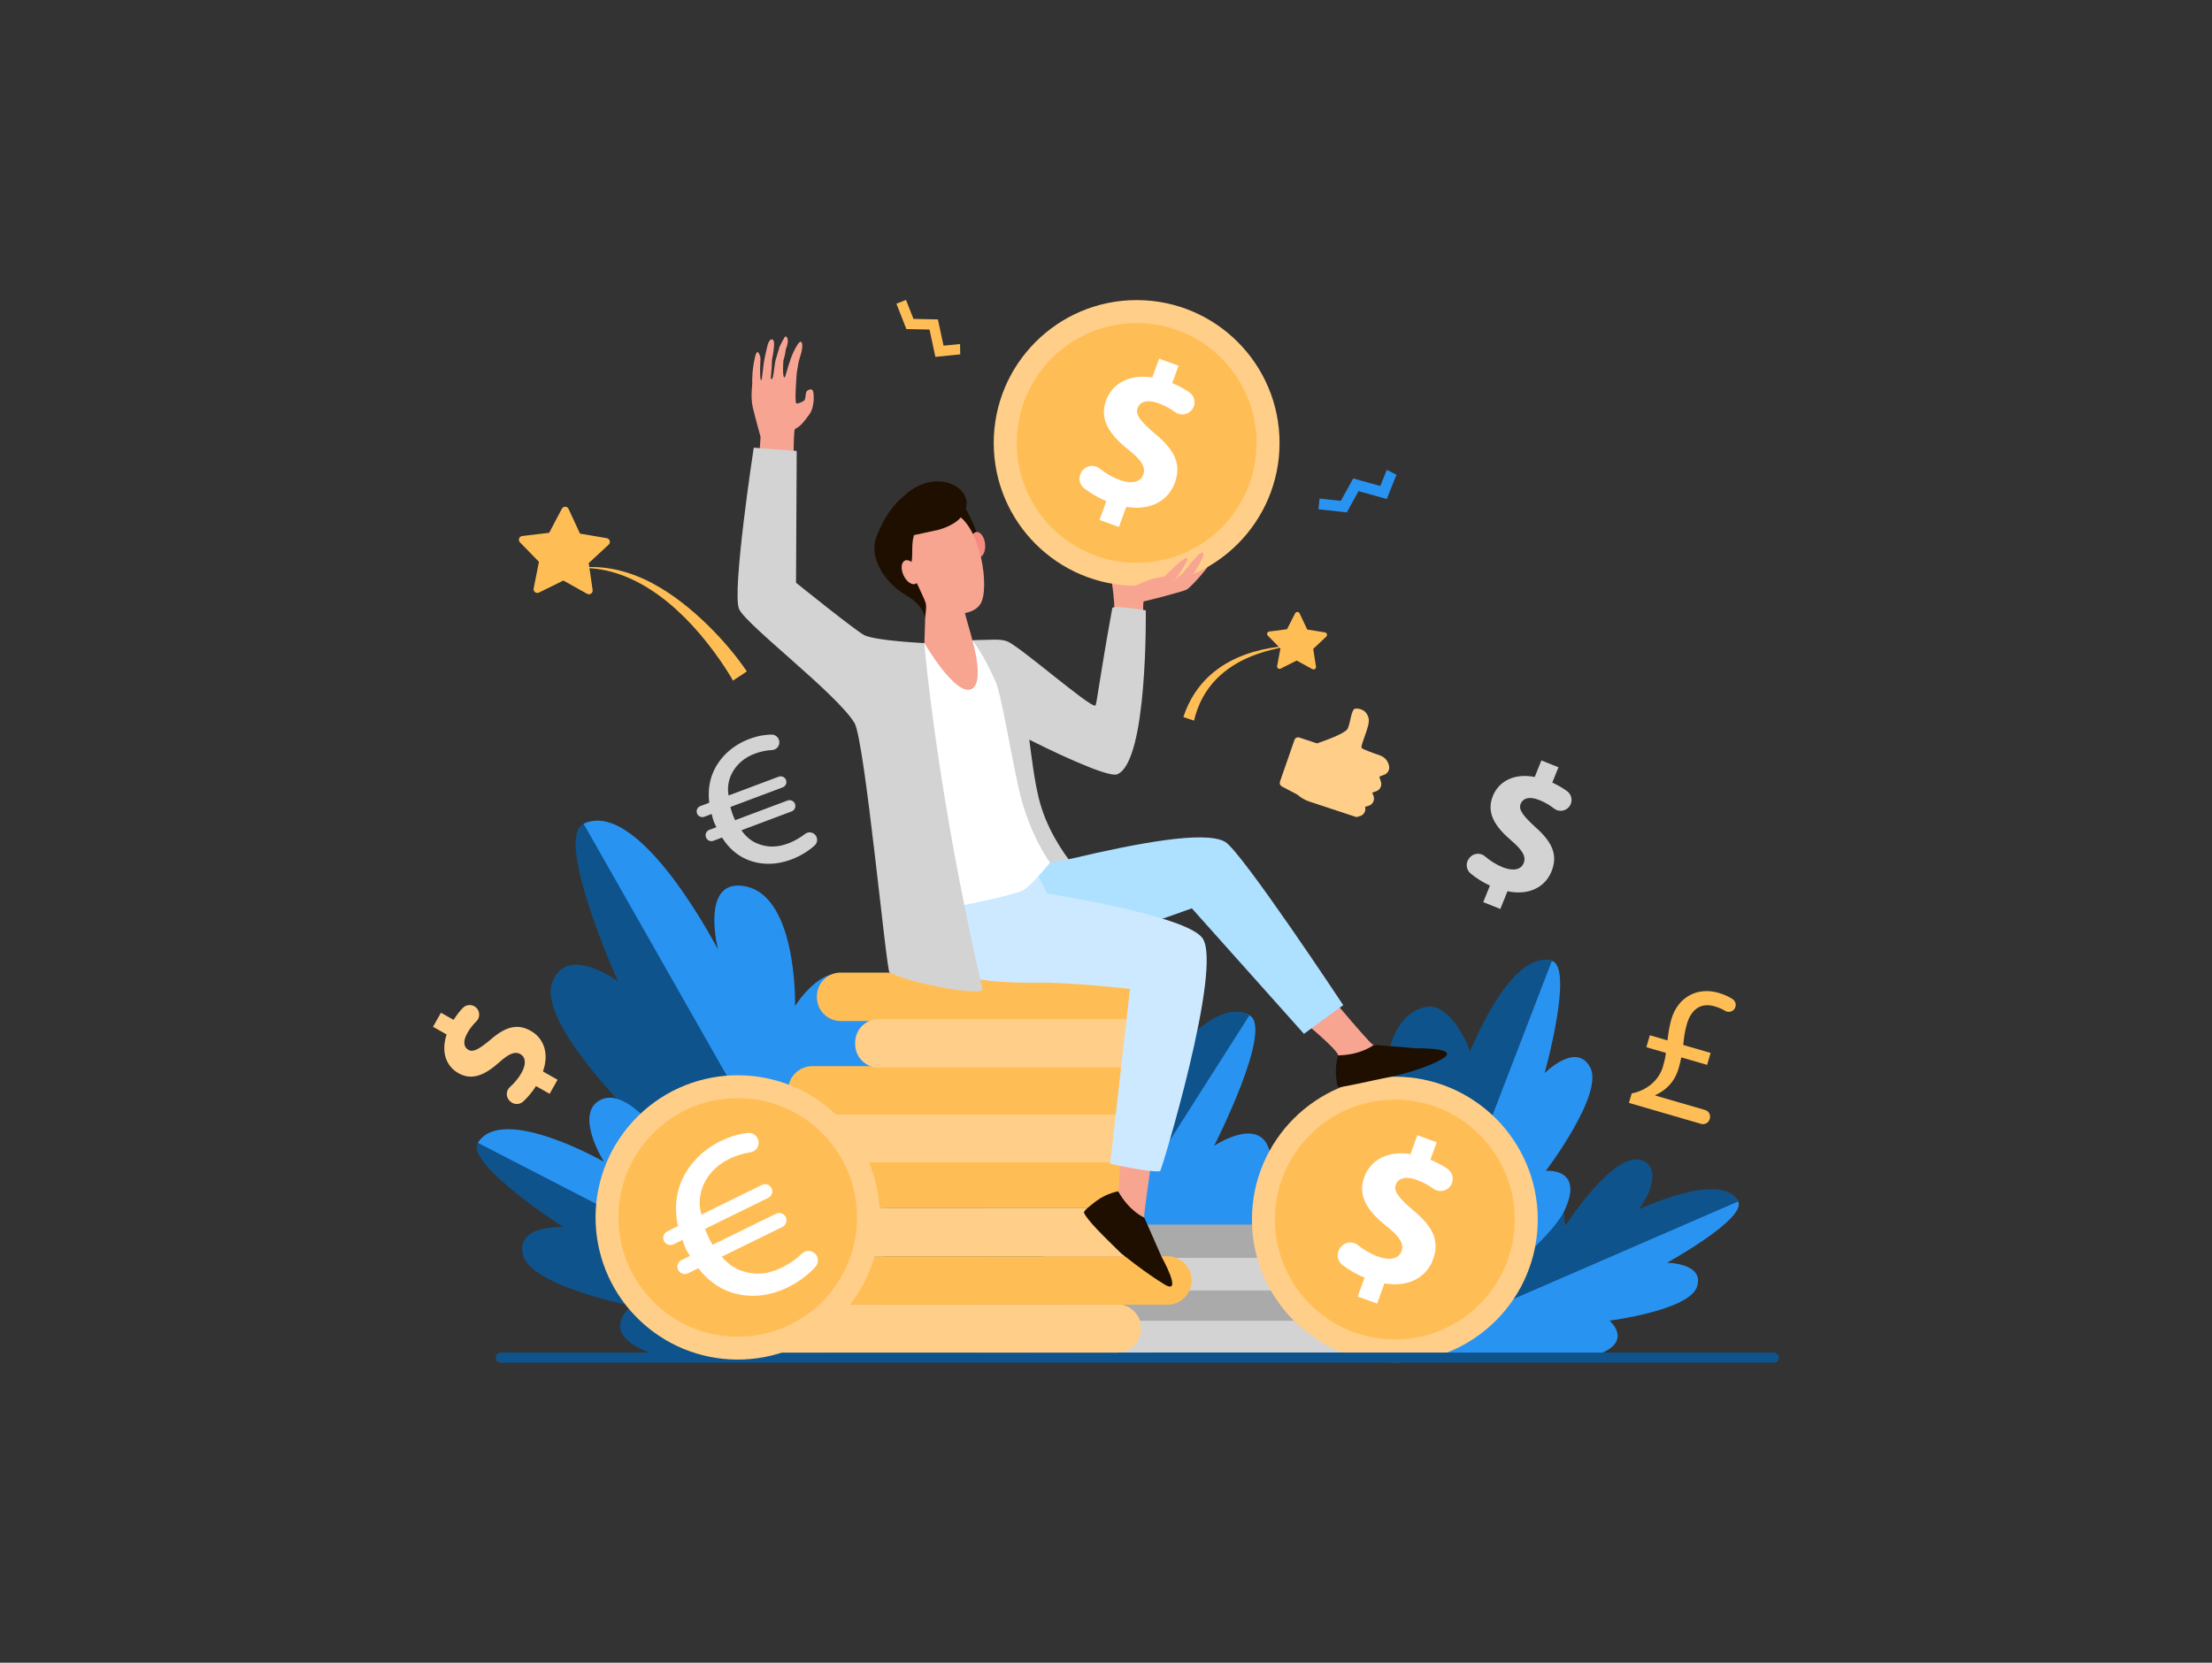 <svg xmlns="http://www.w3.org/2000/svg" xmlns:xlink="http://www.w3.org/1999/xlink" id="Layer_1" x="0px" y="0px" width="2660px" height="2000px" viewBox="0 0 2660 2000" xml:space="preserve">
<rect x="0" y="0" width="2660" height="2000" fill="#333333" stroke="none"/>
<path fill="#FFCE88" d="M660.92,1315.679l-16.381-9.289c-4.528,7.213-10.038,13.683-15.388,18.56  c-4.465,4.068-11.322,3.971-15.673-0.222l-0.524-0.506c-4.794-4.619-4.683-12.365,0.299-16.781  c5.075-4.501,10.001-10.129,13.828-16.876c5.572-9.828,5.593-18.705-1.304-22.614c-6.551-3.717-13.819-0.544-25.366,9.77  c-16.669,14.93-32.428,22.627-49.153,13.143c-15.173-8.604-21.009-26.041-14.167-46.543l-16.38-9.288l9.582-16.899l15.173,8.605  c3.836-6.111,7.598-10.787,11.192-14.446c4.392-4.47,11.581-4.528,16.093-0.179c4.665,4.497,4.687,11.972,0.026,16.475  c-3.493,3.375-7.286,7.844-10.737,13.93c-6.356,11.207-3.581,17.564,1.247,20.303c5.69,3.227,12.733-0.754,26.562-12.282  c18.877-16.411,33.054-19.31,48.571-10.51c15.347,8.702,22.291,26.996,14.494,48.78l17.588,9.974L660.92,1315.679z"></path>
<path fill="#2993F2" d="M1448.827,1578.616c41.305-55.591,74.479-56.075,74.479-56.075s15.057-97.667,3.044-139.215  c-12.011-41.549-66.329-5.112-66.329-5.112s72.016-141.166,42.478-157.023c-55.019-29.536-141.685,120.201-141.685,120.201  s20.299-65.909-18.609-65.664c-58.676,0.368-63.751,151.486-63.751,151.486s-11.569-29.773-47.77-12.717  c-38.994,18.373-49.556,129.012-51.771,214.51h205.548C1413.867,1610.997,1437.889,1593.338,1448.827,1578.616"></path>
<path fill="#0E538B" d="M1368.004,1329.354c0,0,2.415-75.104-36.493-74.859c-58.676,0.369-53.057,172.719-53.057,172.719  s-24.51-48.764-60.711-31.707c-39.732,18.721-44.45,141.007-42.894,233.5h68.281l259.368-407.816  C1447.479,1191.654,1368.004,1329.354,1368.004,1329.354"></path>
<path fill="#2993F2" d="M1687.503,1624.125c0,0,187.312,21.567,232.684,5.675c45.372-15.892,15.326-41.302,15.326-41.302  s95.956-12.256,105.214-40.815c9.256-28.559-36.146-28.742-36.146-28.742s96.317-53.143,85.506-73.75  c-20.142-38.384-128.217,13.987-128.217,13.987s37.31-29.995,14.846-44.99c-33.877-22.614-95.582,62.291-95.582,62.291  s4.931-21.617-22.517-25.894C1809.37,1442.912,1687.503,1624.125,1687.503,1624.125"></path>
<path fill="#0E538B" d="M1858.565,1434.632c27.447,4.277,22.568,41.848,22.568,41.848s63.817-101.272,97.694-78.659  c22.464,14.996-8.142,57.234-8.142,57.234s99.26-48.248,119.399-9.864l-384.649,166.927  C1719.56,1590.888,1812.565,1427.466,1858.565,1434.632"></path>
<path fill="#2993F2" d="M1686.343,1626.852c0,0,170.446-118.594,194.968-170.73c24.521-52.138-22.438-47.793-22.438-47.793  s70.114-92.328,53.475-124.229c-16.641-31.901-54.931,6.761-54.931,6.761s35.465-126.979,8.766-135.043  c-49.731-15.021-98.382,145.777-98.382,145.777s-18.575-88.96-50.262-82.351c-47.786,9.969-0.105,141.49-0.105,141.49  s-14.098-42.842-40.807-22.969C1628.705,1373.423,1686.343,1626.852,1686.343,1626.852"></path>
<path fill="#0E538B" d="M1630.001,1339.817c30.095-14.235,36.141-44.188,36.141-44.188s0.203-74.368,47.99-84.337  c31.687-6.61,53.87,53.137,53.87,53.137s48.449-123.632,98.181-108.612l-180.356,469.046  C1679.538,1594.958,1594.155,1356.775,1630.001,1339.817"></path>
<path fill="#D3D3D3" d="M1633.789,1627.219H1290.08c-10.961,0-19.847-8.885-19.847-19.846s8.886-19.847,19.847-19.847h343.709  c10.961,0,19.847,8.886,19.847,19.847S1644.75,1627.219,1633.789,1627.219"></path>
<path fill="#AAAAAA" d="M1693.905,1588.705h-343.71c-10.961,0-19.847-8.886-19.847-19.846s8.886-19.846,19.847-19.846h343.71  c10.96,0,19.846,8.886,19.846,19.846S1704.865,1588.705,1693.905,1588.705"></path>
<path fill="#D3D3D3" d="M1645.813,1552.219h-343.709c-10.961,0-19.847-8.886-19.847-19.846s8.886-19.847,19.847-19.847h343.709  c10.96,0,19.847,8.887,19.847,19.847S1656.772,1552.219,1645.813,1552.219"></path>
<path fill="#AAAAAA" d="M1605.735,1512.692h-343.709c-10.961,0-19.847-8.886-19.847-19.846c0-10.961,8.886-19.847,19.847-19.847  h343.709c10.961,0,19.847,8.886,19.847,19.847C1625.582,1503.807,1616.696,1512.692,1605.735,1512.692"></path>
<path fill="#FFCE88" d="M1849.204,1466.911c0,94.91-76.939,171.85-171.851,171.85c-94.909,0-171.849-76.939-171.849-171.85  s76.939-171.85,171.849-171.85C1772.265,1295.062,1849.204,1372.001,1849.204,1466.911"></path>
<path fill="#FFBE55" d="M1821.56,1466.911c0,79.643-64.563,144.205-144.205,144.205c-79.643,0-144.205-64.563-144.205-144.205  c0-79.642,64.563-144.205,144.205-144.205C1756.996,1322.706,1821.56,1387.27,1821.56,1466.911"></path>
<path fill="#FFFFFF" d="M1632.708,1559.503l8.207-22.633c-10.062-4.165-19.394-9.727-26.683-15.428  c-6.084-4.758-7.427-13.422-3.072-19.802l0.524-0.769c4.798-7.031,14.587-8.547,21.217-3.212  c6.758,5.436,14.905,10.441,24.228,13.821c13.579,4.924,24.772,3.051,28.227-6.478c3.282-9.053-2.269-17.535-17.739-29.884  c-22.381-17.817-35.453-36.035-27.074-59.145c7.602-20.964,28.332-32.047,55.636-27.808l8.206-22.632l23.347,8.465l-7.601,20.965  c8.522,3.528,15.221,7.27,20.601,11.017c6.574,4.581,8.185,13.631,3.666,20.247c-4.671,6.842-14.087,8.467-20.759,3.556  c-5.002-3.681-11.444-7.507-19.854-10.556c-15.485-5.614-22.905-0.758-25.323,5.912c-2.851,7.862,3.673,15.888,21.159,30.854  c24.722,20.285,31.406,37.534,23.632,58.975c-7.689,21.203-29.261,33.867-58.386,28.698l-8.811,24.301L1632.708,1559.503z"></path>
<path fill="#0E538B" d="M1057.586,1620.237c0,0-267.05-131.674-312.976-200.35c-45.926-68.677,21.585-72.568,21.585-72.568  s-119.172-115.902-102.406-164.695c16.767-48.793,79.333-2.169,79.333-2.169s-77.46-172.451-41.329-189.599  c67.298-31.939,161.706,151.591,161.706,151.591s-20.289-79.728,26.054-77.138c69.887,3.907,67,184.26,67,184.26  s7.893-69.151,50.017-46.689C1082.148,1243.183,1057.586,1620.237,1057.586,1620.237"></path>
<path fill="#2993F2" d="M1021.776,1174.984c-32.894-18.253-65.654,35.097-65.654,35.097s3.318-140.863-66.57-144.771  c-46.342-2.59-26.053,77.138-26.053,77.138s-94.409-183.53-161.706-151.591l356.1,626.45  C1060.409,1573.56,1086.938,1211.143,1021.776,1174.984"></path>
<path fill="#0E538B" d="M1050.685,1621.869c0,0-218.411,27.126-274.963,2.952c-56.551-24.174-16.023-54.033-16.023-54.033  s-121.429-23.867-130.798-61.114c-9.368-37.247,48.601-33.589,48.601-33.589s-118.388-76.089-102.82-101.466  c28.998-47.268,162.46,28.845,162.46,28.845s-45.052-41.485-15.094-58.7c45.18-25.962,116.663,87.703,116.663,87.703  s-4.441-28.016,30.96-31.121C933.188,1395.772,1050.685,1621.869,1050.685,1621.869"></path>
<path fill="#2993F2" d="M871.104,1380.988c-35.401,3.105-32.394,51.479-32.394,51.479s-72.776-134.735-117.956-108.774  c-29.958,17.215,5.487,73.753,5.487,73.753s-122.562-70.094-151.56-22.826l476.666,246.04  C1035.141,1592.35,930.435,1375.782,871.104,1380.988"></path>
<path fill="#0E538B" d="M596.274,1633.089L596.274,1633.089c0,3.391,2.749,6.141,6.14,6.141H2133.15c3.391,0,6.14-2.75,6.14-6.141  s-2.749-6.14-6.14-6.14H602.415C599.023,1626.949,596.274,1629.698,596.274,1633.089"></path>
<polygon fill="#2993F2" points="1667.673,565.156 1659.887,584.566 1627.272,575.487 1612.386,602.462 1586.868,599.658   1585.449,612.575 1619.579,616.326 1633.685,590.762 1667.613,600.207 1679.331,570.999 "></polygon>
<path fill="#D3D3D3" d="M1783.671,1085.104l8.016-19.894c-8.825-4.024-16.96-9.27-23.271-14.573  c-5.268-4.428-6.191-12.184-2.114-17.728l0.491-0.668c4.492-6.108,13.254-7.151,18.991-2.193  c5.847,5.052,12.942,9.764,21.138,13.066c11.935,4.809,21.959,3.493,25.334-4.883c3.207-7.956-1.471-15.683-14.855-27.162  c-19.37-16.567-30.436-33.197-22.25-53.509c7.426-18.427,26.23-27.644,50.407-23.013l8.017-19.894l20.521,8.271l-7.426,18.427  c7.478,3.409,13.324,6.95,17.996,10.457c5.709,4.284,6.859,12.391,2.629,18.14c-4.373,5.945-12.81,7.097-18.595,2.515  c-4.338-3.436-9.953-7.044-17.345-10.022c-13.61-5.484-20.37-1.393-22.732,4.47c-2.785,6.91,2.771,14.26,17.871,28.134  c21.374,18.836,26.782,34.404,19.189,53.249c-7.51,18.638-27.116,29.236-52.883,23.72l-8.608,21.359L1783.671,1085.104z"></path>
<path fill="#FFCE88" d="M1343.202,1626.991H939.488c-16.084,0-29.123-13.039-29.123-29.123s13.039-29.123,29.123-29.123h403.714  c16.084,0,29.123,13.039,29.123,29.123S1359.286,1626.991,1343.202,1626.991"></path>
<path fill="#FFBE55" d="M1403.882,1569.339h-380.056c-16.084,0-29.122-13.039-29.122-29.123s13.038-29.122,29.122-29.122h380.056  c16.084,0,29.123,13.038,29.123,29.122S1419.966,1569.339,1403.882,1569.339"></path>
<path fill="#FFCE88" d="M1349.739,1511.071H986.188c-15.718,0-28.46-12.741-28.46-28.459v-1.347c0-15.717,12.742-28.46,28.46-28.46  h363.552c15.719,0,28.46,12.743,28.46,28.46v1.347C1378.199,1498.33,1365.458,1511.071,1349.739,1511.071"></path>
<path fill="#FFBE55" d="M1349.378,1452.966H984.125c-15.448,0-27.97-12.521-27.97-27.969v-2.307c0-15.447,12.522-27.97,27.97-27.97  h365.253c15.447,0,27.971,12.522,27.971,27.97v2.307C1377.349,1440.445,1364.825,1452.966,1349.378,1452.966"></path>
<path fill="#FFCE88" d="M1361.408,1398.146H992.807c-16.085,0-29.123-13.039-29.123-29.123s13.038-29.123,29.123-29.123h368.601  c16.085,0,29.123,13.039,29.123,29.123S1377.493,1398.146,1361.408,1398.146"></path>
<path fill="#FFBE55" d="M1345.5,1340.635H976.898c-16.084,0-29.123-13.039-29.123-29.123c0-16.085,13.039-29.122,29.123-29.122  H1345.5c16.084,0,29.123,13.037,29.123,29.122C1374.623,1327.596,1361.584,1340.635,1345.5,1340.635"></path>
<path fill="#FFBE55" d="M1363.966,1228.113h-353.067c-15.766,0-28.548-12.781-28.548-28.548v-1.15  c0-15.766,12.782-28.547,28.548-28.547h353.067c15.768,0,28.549,12.781,28.549,28.547v1.15  C1392.515,1215.332,1379.733,1228.113,1363.966,1228.113"></path>
<path fill="#FFCE88" d="M1395.601,1284.116H1056.41c-15.477,0-28.024-12.548-28.024-28.024v-2.198  c0-15.477,12.547-28.023,28.024-28.023h339.191c15.477,0,28.022,12.547,28.022,28.023v2.198  C1423.623,1271.568,1411.077,1284.116,1395.601,1284.116"></path>
<path fill="#FFCE88" d="M1003.101,1338.656c69.422,64.025,73.797,172.206,9.771,241.629  c-64.025,69.423-172.207,73.797-241.628,9.771c-69.422-64.025-73.797-172.206-9.772-241.628  C825.498,1279.005,933.679,1274.63,1003.101,1338.656"></path>
<path fill="#FFBE55" d="M984.452,1358.877c58.254,53.727,61.925,144.505,8.199,202.759c-53.726,58.255-144.504,61.927-202.759,8.199  c-58.254-53.726-61.925-144.504-8.199-202.759C835.419,1308.821,926.197,1305.151,984.452,1358.877"></path>
<path fill="#FFFFFF" d="M981.278,1509.169c3.3,4.334,3.07,10.396-0.551,14.467c-7.105,7.982-18.72,17.638-33.313,24.803  c-21.345,10.479-45.864,13.684-69.011,5.781c-14.464-4.939-28.249-15.031-38.624-28.802l-12.612,6.192  c-4.287,2.104-9.469,0.336-11.573-3.951l-0.16-0.326c-2.104-4.287-0.335-9.468,3.951-11.572l10.351-5.081  c-2.072-3.399-3.506-5.503-4.459-7.444c-1.587-3.234-3.17-7.273-4.587-11.798l-10.673,5.239c-4.287,2.105-9.468,0.336-11.572-3.951  c-2.105-4.286-0.336-9.467,3.951-11.572l12.938-6.352c-3.747-16.624-3.14-33.378,1.797-47.846  c8.398-24.592,26.903-43.311,49.22-54.267c13.01-6.388,23.97-8.97,32.947-9.942c6.241-0.677,11.898,3.705,12.801,9.918l0.028,0.195  c0.936,6.44-3.586,12.352-10.033,13.241c-7.331,1.013-15.883,3.329-25.586,8.093c-14.231,6.986-26.239,18.501-32.159,35.055  c-3.295,9.646-4.183,20.92-0.877,31.739l72.775-35.728c4.286-2.105,9.468-0.336,11.572,3.951c2.105,4.286,0.335,9.468-3.951,11.572  l-76.008,37.315c1.421,3.718,2.845,7.435,3.958,9.699c1.428,2.911,2.857,5.82,5.086,9.544l76.169-37.396  c4.377-2.148,9.667-0.343,11.816,4.033c2.149,4.378,0.343,9.668-4.034,11.816l-72.935,35.807  c6.869,8.268,15.365,14.13,24.047,17.095c17.2,5.602,32.361,3.779,48.532-4.159c9.859-4.84,17.856-10.94,23.824-16.675  C969.234,1503.146,977.153,1503.75,981.278,1509.169"></path>
<path fill="#D3D3D3" d="M981.26,1005.483c2.271,3.676,1.622,8.445-1.551,11.379c-6.224,5.755-16.137,12.482-28.21,17.014  c-17.66,6.629-37.263,7.269-54.928-0.755c-11.04-5.014-21.144-14.044-28.273-25.715l-10.434,3.917  c-3.547,1.33-7.501-0.465-8.832-4.012l-0.101-0.27c-1.331-3.547,0.465-7.5,4.011-8.832l8.563-3.214  c-1.374-2.843-2.344-4.615-2.946-6.221c-1.004-2.675-1.943-5.986-2.712-9.667l-8.83,3.314c-3.547,1.332-7.501-0.465-8.832-4.011  c-1.331-3.547,0.465-7.501,4.012-8.832l10.703-4.017c-1.678-13.413,0.092-26.594,5.106-37.634  c8.525-18.769,24.577-32.12,43.04-39.049c10.763-4.04,19.615-5.234,26.777-5.31c4.979-0.053,9.108,3.842,9.341,8.816l0.008,0.157  c0.242,5.156-3.784,9.475-8.942,9.68c-5.866,0.234-12.795,1.405-20.823,4.417c-11.773,4.419-22.141,12.584-28.09,25.197  c-3.345,7.36-4.914,16.192-3.139,24.989l60.207-22.597c3.547-1.331,7.501,0.464,8.832,4.011c1.331,3.546-0.465,7.501-4.011,8.832  l-62.883,23.601c0.836,3.044,1.674,6.088,2.377,7.962c0.904,2.408,1.808,4.816,3.28,7.927l63.016-23.652  c3.621-1.359,7.659,0.474,9.018,4.095c1.358,3.622-0.475,7.659-4.096,9.018l-60.34,22.647c4.786,7.056,11.042,12.339,17.667,15.348  c13.148,5.749,25.257,5.479,38.636,0.457c8.155-3.061,14.94-7.261,20.093-11.327C972.216,999.8,978.42,1000.888,981.26,1005.483"></path>
<path fill="#FFBE55" d="M1540.052,804.254l19.211-9.725l18.902,10.313c2.153,1.174,4.719-0.63,4.341-3.053l-3.313-21.276  l15.649-14.79c1.782-1.685,0.858-4.682-1.563-5.072l-21.258-3.424l-9.23-19.454c-1.052-2.216-4.188-2.264-5.307-0.082l-9.827,19.16  l-21.353,2.767c-2.432,0.315-3.447,3.283-1.718,5.022l15.186,15.265l-3.967,21.164  C1535.354,803.48,1537.863,805.361,1540.052,804.254"></path>
<polygon fill="#FFBE55" points="1154.477,413.787 1134.623,415.802 1127.852,384.215 1098.458,383.581 1089.526,360.771   1077.979,365.292 1089.926,395.8 1117.78,396.401 1124.824,429.261 1154.701,426.228 "></polygon>
<path fill="#FFCE88" d="M1562.433,887.128l21.242,7.006c0,0,33.678-10.913,36.994-17.777c3.317-6.863,4.254-23.519,9.045-23.973  s14.053,1.104,16.258,12.503c1.602,8.274-10.517,32.188-8.623,34.733c1.185,1.593,13.277,5.969,22.164,9.023  c5.844,2.007,10.061,7.15,10.957,13.354l0.003,0.018c0.605,4.193-1.77,8.278-5.694,9.794l-6.11,2.36l1.95,6.31  c1.45,4.697-1.122,9.746-5.762,11.301l-4.727,1.585l1.511,3.844c1.946,4.949-0.796,10.565-5.88,12.044l-4.131,1.2l0.17,1.104  c0.709,4.593-2.168,9.013-6.625,10.181l-4.104,1.076l-56.569-18.67c-5.3-1.749-10.179-4.582-14.34-8.327l-18.789-9.915  c-2.018-1.065-2.947-3.478-2.185-5.673l17.417-50.156C1557.446,887.651,1560.041,886.339,1562.433,887.128"></path>
<path fill="#FFBE55" d="M881.409,818.674c-0.274-0.782-6.927-12.159-15.516-24.515c-39.946-57.55-99.18-113.018-168.645-110.935  l-0.049-0.423c31.406-3.445,62.178,4.919,89.192,19.826c44.564,24.024,87.986,69.803,111.742,104.993L881.409,818.674z"></path>
<path fill="#F7A491" d="M1338.231,746.866c0,0,2.04-4.118,1.916-13.63c-0.152-11.764-2.51-29.525-2.98-31.095  c-0.852-2.839,37.199-14.766,37.199-14.766s61.054-3.124,70.14-9.939c9.087-6.815,16.733-9.621,12.495-2.555  c-7.668,12.778-25.558,31.52-29.533,34.076c-3.976,2.555-51.398,14.482-52.25,14.482s-0.568,29.816-0.568,29.816L1338.231,746.866z"></path>
<path fill="#D3D3D3" d="M1377.845,734.158c0,0-39.531-6.719-40.252-2.769c-15.974,87.462-18.681,116.371-20.446,117.278  c-6.017,3.094-92.058-72.417-106.276-77.359c-6.801-2.364-14.202-1.97-21.296-1.761c-16.913,0.499-11.209,0.094-20.126,0.533  l0.011,0.019c-0.484,0.032-0.756,0.052-0.756,0.052l0.091,15.908c19.057,17.146,62.682,276.846,66.355,276.674  c4.105-0.192,90.332,21.508,88.812,14.243c-0.247-1.181-58.458-48.815-74.967-117.563c-5.542-23.078-8.278-47.929-11.282-69.678  c19.157,9.607,93.984,46.431,105.843,41.566C1380.446,916.166,1377.845,734.158,1377.845,734.158"></path>
<path fill="#F7A491" d="M1526.337,1195.27c0,0,80.225,62.841,82.899,73.98c3.856,16.049,77.318-5.048,59.603-8.313  c-4.076-0.751-17.119-4.062-18.192-4.633c-5.735-3.066-77.119-89.087-77.119-89.087L1526.337,1195.27z"></path>
<path fill="#1E0F00" d="M1703.287,1260.937l-51.22-4.172c0,0-14.641,12.119-42.779,12.686c0,0-4.498,12.852-2.359,27.877  c0.369,2.594,0.803,10.426,3.416,10.248c9.464-0.643,34.677-6.916,63.404-12.661c0,0,38.609-8.177,60.908-21.518  C1756.955,1260.057,1703.287,1260.937,1703.287,1260.937"></path>
<path fill="#AEE0FF" d="M1166.879,1037.636c0,0,58.747,9.873,123.721-5.327c75.182-17.589,158.314-33.85,182.672-19.688  c19.605,11.398,142.039,196.4,142.039,196.4l-47.28,34.502l-134.809-150.955c0,0-171.993,63.459-210.621,56.427  C1134.625,1132.978,1133.375,1062.718,1166.879,1037.636"></path>
<polygon fill="#AEE0FF" points="1231.105,1000.306 1289.886,1070.161 1180.843,1103.385 1166.879,1037.636 "></polygon>
<path fill="#F7A491" d="M1350.563,1319.388c0,0-3.574,97.028-5.789,113.461c-2.205,16.355,41.176,65.635,35.633,48.494  c-1.275-3.943-4.562-16.993-4.566-18.209c-0.027-6.504,16.088-117.191,16.088-117.191L1350.563,1319.388z"></path>
<path fill="#1E0F00" d="M1396.774,1511.654l-20.665-47.052c0,0-17.618-7.125-31.487-31.614c0,0-13.445,2.148-25.651,11.169  c-2.106,1.556-16.455,12.049-15.455,14.469c3.68,8.91,23.218,27.997,44.582,48.843c0,0,30.282,24.426,52.616,37.709  C1423.047,1558.46,1396.774,1511.654,1396.774,1511.654"></path>
<path fill="#CCE9FF" d="M1445.784,1128.09c-20.546-27.395-186.34-53.411-186.34-53.411l-46.229-88.856l-102.227,63.042  c0,0,10.218,81.345,17.889,103.079c10.223,28.964,78.924,30.44,120.885,30.009c38.607-0.396,109.126,7.475,109.126,7.475  l-23.852,210.419c0,0,46.884,10.67,60.059,8.945C1396.585,1408.596,1471.341,1162.166,1445.784,1128.09"></path>
<path fill="#FFFFFF" d="M1169.271,770.293l-57.678,3.161c0,0-1.319,0.465-1.721,0.539c-4.699,0.87-0.431,168.948,3.76,231.725  c4.192,62.776,12.689,89.148,12.689,89.148s78.224-13.889,102.228-23.207c9.963-3.866,34.076-34.013,34.076-34.013  s-24.634-33.118-37.042-86.914c-9.571-41.49-21.374-115.039-28.128-130.391C1181.942,785.084,1169.271,770.293,1169.271,770.293"></path>
<path fill="#F7A491" d="M1113.238,722.59l-1.638,50.924c0,0,37.335,64.331,56.504,55.367c16.085-7.523,1.807-56.458,1.807-56.458  s-2.785-11.221-6.648-24.111c-2.699-9.007-4.943-18.764-4.777-25.924C1158.889,704.985,1113.238,722.59,1113.238,722.59"></path>
<path fill="#1E0F00" d="M1157.842,606.444c0,0,19.026,28.681,20.446,52.818c1.42,24.137-3.692,40.606-3.692,40.606l-61.052-72.979  L1157.842,606.444z"></path>
<path fill="#F48C7F" d="M1184.609,654.323c0.86,8.452-2.424,15.709-7.337,16.21c-4.913,0.501-9.592-5.943-10.452-14.395  s2.424-15.709,7.336-16.211C1179.069,639.426,1183.749,645.871,1184.609,654.323"></path>
<path fill="#F7A491" d="M1093.789,638.582c-1.398-0.298-1.263,69.96,19.101,86.494c20.365,16.534,55.809,17.985,66.159,1.331  c11.448-18.42,0.558-92.452-29.73-108.176C1119.031,602.508,1093.789,638.582,1093.789,638.582"></path>
<path fill="#1E0F00" d="M1088.625,595.015c-15.547,13.631-23.073,23.588-33.592,47.821c-12.934,29.798,12.727,60.67,34.244,72.938  c21.518,12.269,23.343,27.329,23.343,27.329l0.853-9.371c0.922-7.277-1.279-11.43-3.337-15.831  c-1.832-3.915-7.715-17.331-10.01-20.872c-6.054-9.338-7.248-11.36-4.26-20.233c2.301-6.832-0.363-21.892,3.195-33.153l28.964-6.247  c0,0,18.125-4.357,27.278-14.916C1181.584,592.161,1129.625,558.353,1088.625,595.015"></path>
<path fill="#F7A491" d="M1102.756,684.485c3.567,7.71,2.826,15.642-1.655,17.717c-4.481,2.074-11.005-2.494-14.573-10.204  c-3.567-7.71-2.826-15.642,1.655-17.717C1092.664,672.207,1099.189,676.776,1102.756,684.485"></path>
<path fill="#FFBE55" d="M712.66,709.661l-4.699-32.366l23.999-22.22c2.733-2.531,1.378-7.097-2.293-7.727l-32.235-5.533  l-13.715-29.69c-1.563-3.382-6.325-3.504-8.058-0.207l-15.223,28.947l-32.476,3.87c-3.698,0.441-5.286,4.931-2.687,7.599  l22.826,23.423l-6.355,32.082c-0.724,3.654,3.057,6.552,6.398,4.904l29.33-14.471l28.547,15.958  C709.271,716.048,713.195,713.348,712.66,709.661"></path>
<path fill="#F8A492" d="M905.392,490.673c3.292,13.524,9.228,34.899,9.228,34.899c-0.47,5.875-2.206,30.33-4.27,60.302  l44.054-17.631c0,0-0.528-48.837,1.438-51.825c1.662-2.528,4.455,0.627,17.958-18.697c3.898-5.578,4.628-15.544,4.628-15.544  s0.803-12.266-1.952-13.407c-2.754-1.144-5.914,0.689-6.911,2.808c-0.998,2.12-0.74,7.056-1.738,9.176  c-0.997,2.12-7.37,4.674-10.053,4.541c-2.683-0.131,0.335-36.284,0.335-36.284s1.498-10.251,2.258-13.606  c0.648-2.86,3.251-11.246,3.251-11.246s3.057-12.167-0.722-13.096c-2.227-0.548-7.902,9.338-11.792,19.828  c-4.189,11.299-6.564,23.281-7.762,23.119c-2.813-0.378-1.323-20.199-1.323-20.199s2.804-9.08,2.733-13.365  c2.647-5.249,4.403-14.989-0.257-15.795c-0.86-0.148-7.003,12.224-7.003,12.224s-2.414,8.711-3.822,12.781  c-2.482,7.181-2.857,18.52-4.152,23.52c-1.078,4.159-2.051,2.45-2.495,2.624c-0.343,0.135,0.258-5.602,0.945-13.488  c0.346-3.972-0.111-8.553,1.001-13.077c1.028-4.188,1.618-10.184,1.885-13.805c0.755-10.253-5.7-9.203-7.931,0.17  c-0.851,3.572-1.745,7.468-2.636,11.419c-3.467,15.369-3.369,30.175-5.026,30.299c-2.151,0.16-0.735-26.799-0.735-26.799  s-3.302-14.922-6.581-1.073c-3.804,16.07-3.407,29.173-3.356,29.751C904.936,463.121,902.1,477.149,905.392,490.673"></path>
<path fill="#D3D3D3" d="M1111.52,773.541c0,0-57.102-2.69-71.855-9.364c-8.944-4.047-82.418-63.251-82.418-63.251l0.824-158.516  l-51.673-3.93c0,0-26.793,175.211-17.513,194.391c9.584,19.806,117.133,101.342,138.641,136.723  c12.392,20.384,38.233,297.6,42.144,300.097c27.829,14.482,113.765,28.946,111.74,20.162  C1125.469,947.062,1111.52,773.541,1111.52,773.541"></path>
<path fill="#FFCE88" d="M1538.693,532.806c0,94.91-76.939,171.85-171.849,171.85c-94.91,0-171.851-76.94-171.851-171.85  s76.94-171.85,171.851-171.85C1461.754,360.956,1538.693,437.896,1538.693,532.806"></path>
<path fill="#FFBE55" d="M1511.049,532.806c0,79.642-64.563,144.205-144.204,144.205c-79.643,0-144.206-64.563-144.206-144.205  s64.563-144.205,144.206-144.205C1446.485,388.601,1511.049,453.164,1511.049,532.806"></path>
<path fill="#FFFFFF" d="M1322.198,625.397l8.206-22.633c-10.059-4.165-19.392-9.727-26.682-15.428  c-6.084-4.757-7.426-13.421-3.073-19.802l0.526-0.769c4.797-7.03,14.585-8.546,21.216-3.211  c6.758,5.436,14.905,10.441,24.227,13.822c13.58,4.923,24.772,3.05,28.226-6.479c3.284-9.052-2.268-17.534-17.737-29.883  c-22.381-17.818-35.453-36.035-27.075-59.144c7.602-20.965,28.332-32.048,55.636-27.808l8.206-22.632l23.348,8.465l-7.601,20.964  c8.521,3.529,15.221,7.27,20.601,11.018c6.573,4.581,8.185,13.629,3.666,20.247c-4.671,6.841-14.088,8.466-20.76,3.555  c-5.001-3.681-11.445-7.507-19.853-10.556c-15.485-5.614-22.905-0.757-25.324,5.913c-2.85,7.862,3.674,15.887,21.16,30.853  c24.721,20.285,31.405,37.534,23.632,58.975c-7.689,21.203-29.262,33.867-58.386,28.698l-8.811,24.301L1322.198,625.397z"></path>
<path fill="#F7A491" d="M1362.44,705.549c0,0,15.901-6.815,20.16-8.235c4.26-1.42,17.891-3.976,17.891-3.976  s21.155-21.723,26.551-22.291c5.395-0.568-12.353,23.711-12.353,23.711l-7.384,7.1c0,0,11.927-10.224,14.198-11.643  c2.272-1.42,20.162-27.261,24.706-25.557c4.544,1.703-7.668,19.877-13.631,29.533c-5.963,9.654-33.225,15.617-33.225,15.617  L1362.44,705.549z"></path>
<path fill="#FFBE55" d="M1552.489,775.703c-0.032,4.259-96.601,5.433-116.617,91.066l-12.874-4.23  c28.682-87.05,124.298-83.544,128.979-86.747c0.062-0.047,0.091-0.096,0.086-0.089H1552.489z"></path>
<path fill="#FFBE55" d="M1958.843,1326.599l3.318-11.419c17.558-3.317,32.673-15.27,37.651-32.397  c1.594-5.481,2.692-10.115,3.505-16.318l-23.523-6.837l4.183-14.388l21.239,6.173c0.85-7.183,2.067-16.487,4.656-25.394  c7.834-26.949,31.442-39.156,56.792-31.788c7.233,2.103,12.815,4.827,16.964,7.622c3.765,2.538,4.75,7.657,2.273,11.462  c-2.491,3.824-7.564,4.917-11.452,2.526c-3.23-1.986-7.339-3.896-12.498-5.396c-17.813-5.178-28.705,5.031-33.418,21.245  c-2.854,9.82-3.608,17.526-4.363,25.233l32.887,9.559l-4.184,14.387l-31.058-9.027c-1.838,8.877-3.903,17.688-8.348,25.313  c-5.367,9.09-13.237,15.718-22.928,20.084l-0.134,0.457l60.022,17.445c4.437,1.29,6.988,5.934,5.699,10.37l-0.177,0.603  c-1.289,4.438-5.932,6.989-10.369,5.699L1958.843,1326.599z"></path>
</svg>